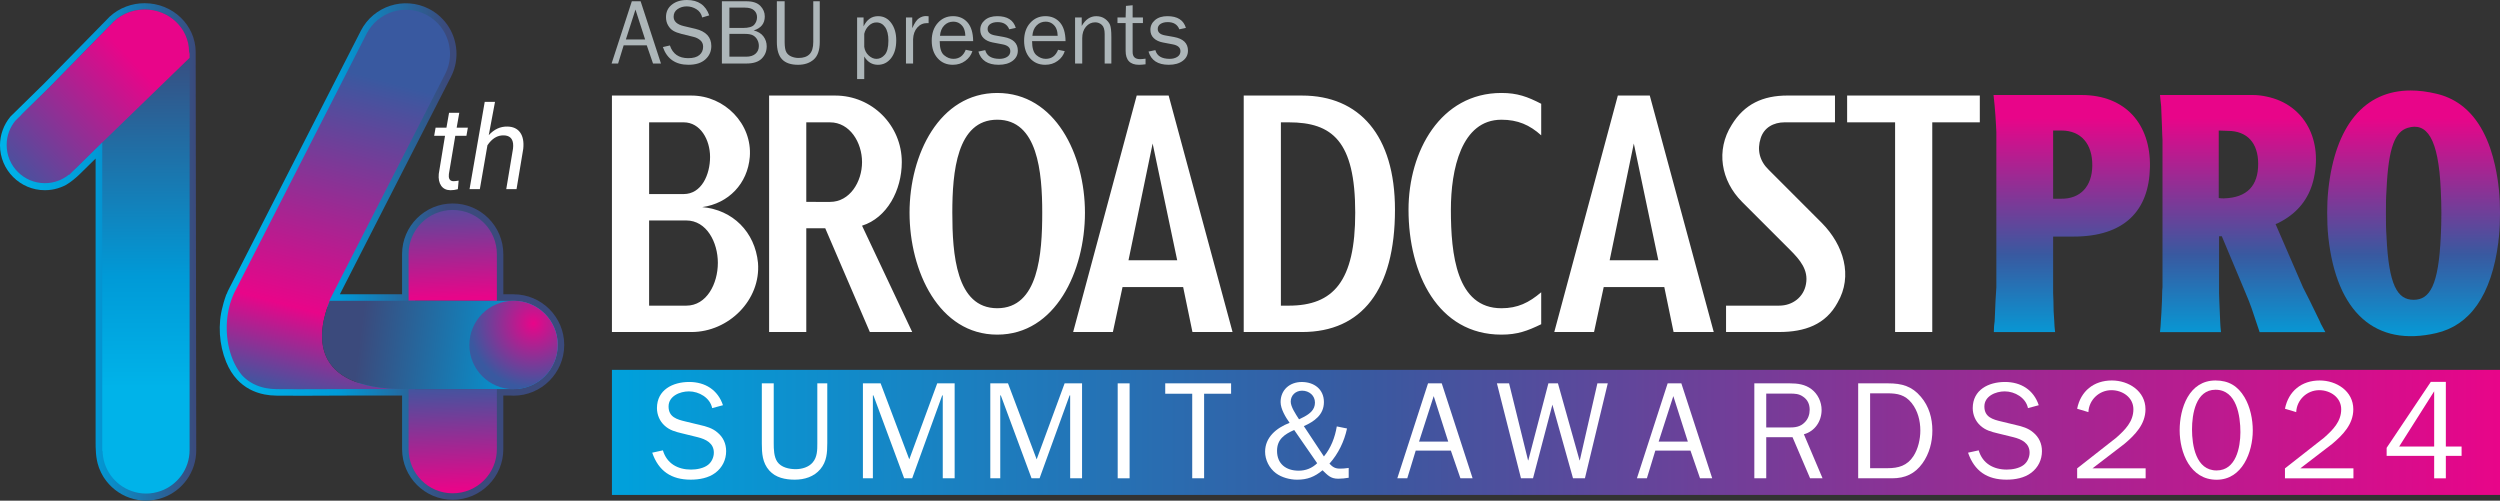 <svg xmlns="http://www.w3.org/2000/svg" xmlns:xlink="http://www.w3.org/1999/xlink" version="1.1" id="Layer_1" x="0px" y="0px" style="enable-background:new 0 0 1634.18 724;" xml:space="preserve" viewBox="45.42 206.49 1543.34 309.06">
<rect x="45.42" y="206.49" width="1543.34" height="309.06" fill="#333333" stroke="none"/>
<style type="text/css">
	.st0{fill:#FFFFFF;}
	.st1{fill:url(#SVGID_1_);}
	.st2{fill:url(#SVGID_00000114770387128470984910000002261316381442380429_);}
	.st3{fill:url(#SVGID_00000003787685213584049740000012377896913714818461_);}
	.st4{fill:url(#SVGID_00000036931336503579074150000010864680414099089839_);}
	.st5{fill:#ADB6B9;}
	.st6{fill:url(#SVGID_00000049928683831673358650000005834795468274877870_);}
	.st7{fill:url(#SVGID_00000129189275085777810850000002876357801412841890_);}
	.st8{fill:url(#SVGID_00000092437413010806708940000017794184813026994564_);}
	.st9{fill:url(#SVGID_00000033352797585573573450000006147232422105909401_);}
	.st10{fill:url(#SVGID_00000057114878548557116620000007286596306922828950_);}
	.st11{fill:url(#SVGID_00000005265504610105229360000006671195638350978183_);}
	.st12{fill:url(#SVGID_00000016049787467669647670000015026834730307572156_);}
	.st13{fill:url(#SVGID_00000106112436011864988700000009932437251233001613_);}
	.st14{fill:url(#SVGID_00000174593501471686004310000015650402664620559795_);}
	.st15{fill:url(#SVGID_00000183225300947929644770000011021542524978047117_);}
	.st16{fill:url(#SVGID_00000007409897287098575500000003538945900889577102_);}
	.st17{fill:url(#SVGID_00000026141244916739406830000005305111296333283988_);}
</style>
<g>
	<g>
		<path id="XMLID_00000008111910042147195540000003841492050126156186_" class="st0" d="M1267.63,282.01v-16.54h-81.91v16.54h29.61    v129.45h22.95V282.01H1267.63z M1178.22,282.01v-16.54h-29.37c-15.14,0-26.6,5.29-34.41,18.14c-9.86,15.61-6.66,34.43,6.41,47.5    l29.61,29.61c6.19,6.2,11.47,12.4,9.86,21.11c-1.38,8.04-8.26,13.34-16.53,13.34h-32.82v16.28h32.82    c15.83,0,28.69-4.6,36.02-18.13c9.64-16.52,3.69-35.59-9.62-49.1l-32.83-32.85c-5.73-5.5-7.34-12.38-5.03-19.5    c2.06-6.67,8.03-9.87,14.89-9.87H1178.22z M1039.12,367.17l14.91-72.09l15.14,72.09H1039.12z M1072.85,383.7l5.73,27.76h24.8    l-39.49-145.98h-19.72l-39.24,145.98h24.55l5.97-27.76H1072.85z M972.3,263.88c-37.62,0-57.35,36.03-57.35,72.08    c0,39.48,18.13,77.11,57.35,77.11c9.88,0,16.06-2.3,24.56-6.42v-19.73c-7.59,6.42-14.46,9.86-24.56,9.86    c-27.76,0-31.2-33.28-31.2-60.81c0-24.81,6.44-55.57,31.2-55.57c10.09,0,17.44,3.22,24.56,9.64v-19.49    C988.36,266.19,982.18,263.88,972.3,263.88 M840.98,282.01c26.85,0,41.07,11.48,41.07,55.78c0,42.46-13.53,57.39-41.07,57.39    h-4.82V282.01H840.98z M849.23,411.46c36.95,0,57.36-26.16,57.36-75.5c0-45.93-22.01-70.48-57.36-70.48h-36.02v145.98H849.23z     M742.08,367.17l14.91-72.09l15.16,72.09H742.08z M775.82,383.7l5.74,27.76h24.76l-39.45-145.98h-19.72l-39.24,145.98h24.53    l5.96-27.76H775.82z M633.32,337.79c0-25.03,2.74-57.4,27.74-57.4c25.01,0,27.77,32.37,27.77,57.4c0,25.46-2.3,58.98-27.77,58.98    C635.6,396.77,633.32,363.25,633.32,337.79 M715.2,337.79c0-35.8-18.33-73.91-54.14-73.91c-35.79,0-54.15,38.11-54.15,73.91    c0,36.04,18.12,75.28,54.15,75.28C697.08,413.07,715.2,373.83,715.2,337.79 M543.17,331.12v-49.1h14.68    c12.17,0,19.74,12.39,19.74,24.55c0,12.17-7.57,24.56-19.74,24.56H543.17z M577.59,345.82c15.37-4.82,24.54-21.81,24.54-39.26    c0-22.72-18.36-41.08-41.07-41.08h-40.84v145.98h22.95v-64.04h11.71l27.53,64.04h26.15L577.59,345.82z M469.08,342.59    c12.61,0,19.5,13.54,19.5,26.17c0,12.87-6.89,26.42-19.5,26.42h-22.94v-52.59H469.08z M467.48,282.01    c10.33,0,16.29,10.79,16.29,21.33c0,11.04-5.29,22.95-16.29,22.95h-21.33v-44.28H467.48z M472.29,411.46    c22.95,0,42.9-19.76,41.07-42.7c-1.85-19.04-15.61-32.8-34.43-34.41c16.3-2.3,27.99-14.46,29.37-31    c1.61-20.41-15.58-37.87-36.01-37.87h-49.1v145.98H472.29z"/>
		<linearGradient id="SVGID_1_" gradientUnits="userSpaceOnUse" x1="1324.385" y1="419.938" x2="1324.385" y2="279.115">
			<stop offset="4.960318e-04" style="stop-color:#00A1DC"/>
			<stop offset="0.4" style="stop-color:#3959A0"/>
			<stop offset="1" style="stop-color:#E80589"/>
		</linearGradient>
		<path class="st1" d="M1330.34,265.14h-54.24l0.34,3.24l0.35,3.46c0.34,4.07,0.7,8.33,0.86,12.2l0.19,4.06v4.69v91.05l-0.52,8.54    l-0.35,8.33l-0.18,4.07l-0.35,2.83l-0.16,3.89h37.83l-0.35-3.47l-0.17-3.25c-0.35-3.87-0.51-8.13-0.51-12.4l-0.19-4.88v-3.86    v-31.1h12.6c31.28,0,46.65-15.85,47.16-42.9C1373.18,283.42,1357.8,265.14,1330.34,265.14z M1317.72,329.17h-4.83v-42.1h5.2    c11.92,0,19.15,8.14,18.98,21.76C1336.91,321.44,1329.82,329.37,1317.72,329.17z"/>
		
			<linearGradient id="SVGID_00000058576249211493603660000015290407427016561053_" gradientUnits="userSpaceOnUse" x1="1429.89" y1="419.938" x2="1429.89" y2="279.115">
			<stop offset="4.960318e-04" style="stop-color:#00A1DC"/>
			<stop offset="0.4" style="stop-color:#3959A0"/>
			<stop offset="1" style="stop-color:#E80589"/>
		</linearGradient>
		<path style="fill:url(#SVGID_00000058576249211493603660000015290407427016561053_);" d="M1477.49,404.78l-4.66-9.55l-1.38-2.84    l-4.32-8.54l-16.92-39.01c1.19-0.42,2.4-1.04,3.45-1.64c10.54-5.71,16.92-14.24,19.68-24.6c6.56-25.41-5.19-47.57-28.49-52.45    c-2.77-0.62-5.69-1.01-8.64-1.01h-57.36l0.35,3.45l0.37,3.45c0.15,3.26,0.33,7.74,0.5,12.21l0.17,5.28l0.17,3.46v90.86l-0.17,1.83    l-0.17,6.71l-0.35,7.31l-0.34,5.09l-0.17,3.05l-0.35,3.68h37.65l-0.33-3.47l-0.18-3.25c-0.17-3.65-0.33-7.73-0.52-12.4l-0.16-5.09    v-3.45v-31.5h1.71l13.13,31.31l3.63,8.74c1.03,2.43,2.07,5.69,4.32,12.4l2.25,6.72h40.58l-2.76-5.12L1477.49,404.78z     M1418.24,328.96c-1.02,0-2.07,0-3.11-0.2v-41.68l5.53,0.2c12.08,0,18.82,7.53,18.82,20.35    C1439.48,321.04,1432.74,328.56,1418.24,328.96z"/>
		
			<linearGradient id="SVGID_00000158008215258403197700000016243846669170595975_" gradientUnits="userSpaceOnUse" x1="1535.411" y1="419.938" x2="1535.411" y2="279.115">
			<stop offset="4.960318e-04" style="stop-color:#00A1DC"/>
			<stop offset="0.4" style="stop-color:#3959A0"/>
			<stop offset="1" style="stop-color:#E80589"/>
		</linearGradient>
		<path style="fill:url(#SVGID_00000158008215258403197700000016243846669170595975_);" d="M1588.76,338    c0-4.69-0.16-9.59-0.67-14.49c-0.1-0.93-0.22-1.83-0.33-2.74v-0.15c-0.04-0.35-0.1-0.69-0.14-1.03c-0.05-0.37-0.1-0.73-0.15-1.1    c-0.11-0.8-0.23-1.59-0.36-2.37c-0.38-2.42-0.82-4.77-1.32-7.03c-0.04-0.17-0.07-0.34-0.11-0.51    c-3.17-14.24-9.37-28.99-21.62-37.72c-4.39-3.13-9.38-5.31-14.63-6.52c-5.58-1.33-10.85-1.99-15.82-1.99    c-28.44,0-46.59,21.54-50.85,61.34c-0.52,4.88-0.68,9.76-0.68,14.43c0,4.87,0.17,9.74,0.68,14.62    c5.01,46.76,29.18,68.1,66.68,59.37c20.46-4.74,34.08-22.88,38.33-56.32v-0.35c0.11-0.91,0.23-1.81,0.33-2.74    C1588.59,347.79,1588.76,342.89,1588.76,338z M1552.2,352.54c-1.38,30.09-6.74,39.03-16.77,39.03c-10.01,0-15.35-8.94-16.74-39.03    c-0.35-4.89-0.35-9.56-0.35-14.43c0-4.67,0-9.55,0.35-14.24c1.19-27.24,5.53-35.98,12.94-38.41c11.73-3.66,19.18,5.9,20.57,38.41    C1552.69,333.44,1552.69,342.79,1552.2,352.54z"/>
	</g>
	
		<linearGradient id="SVGID_00000080887988025174536470000018180807373982926232_" gradientUnits="userSpaceOnUse" x1="423.191" y1="473.421" x2="1588.761" y2="473.421">
		<stop offset="4.960318e-04" style="stop-color:#00A1DC"/>
		<stop offset="0.4" style="stop-color:#3959A0"/>
		<stop offset="1" style="stop-color:#E80589"/>
	</linearGradient>
	
		<rect x="423.19" y="434.81" style="fill:url(#SVGID_00000080887988025174536470000018180807373982926232_);" width="1165.57" height="77.22"/>
	<g>
		<path class="st0" d="M454.65,484.5c2.39,8.12,9.15,11.88,17.35,11.88c3.51,0,7.77-0.77,10.51-2.91c2.22-1.71,3.59-4.7,3.59-7.52    c0-5.9-4.87-8.29-10-9.57l-9.74-2.39c-3.93-0.94-7.52-1.88-10.6-4.7c-3.07-2.73-4.78-6.75-4.78-10.85    c0-11.28,9.74-16.15,19.91-16.15c9.82,0,17.68,4.87,20.84,14.35l-6.66,1.8c-1.28-6.41-8.12-10.34-14.36-10.34    c-5.55,0-12.56,2.9-12.56,9.31c0,6.57,5.13,8.03,10.59,9.31l8.8,2.13c3.84,0.85,7.69,1.96,10.68,4.53    c3.68,2.99,5.47,7.01,5.47,11.62c0,5.29-2.31,10.08-6.58,13.33c-4.27,3.25-10,4.27-15.29,4.27c-11.97,0-19.83-5.29-23.76-16.66    L454.65,484.5z"/>
		<path class="st0" d="M556.12,480.23c0,5.81-0.34,11.2-4.27,15.89c-3.93,4.7-9.82,6.49-15.8,6.49c-5.73,0-11.79-1.19-15.72-5.64    c-4.27-4.78-4.61-10.68-4.61-16.75v-37.08h7.35v37.08c0,3.5,0.09,8.29,2.22,11.37c2.39,3.5,7.35,4.53,11.36,4.53    c3.76,0,8.04-1.2,10.51-4.19c2.82-3.33,2.82-7.69,2.82-11.71v-37.08h6.15V480.23z"/>
		<path class="st0" d="M634.76,501.76h-7.34v-51.18h-0.34l-18.54,51.18h-4.95l-18.97-51.18h-0.34v51.18h-6.15v-58.61h10.93    l17.69,46.91L624,443.15h10.76V501.76z"/>
		<path class="st0" d="M713.41,501.76h-7.34v-51.18h-0.35l-18.54,51.18h-4.95l-18.97-51.18h-0.34v51.18h-6.15v-58.61h10.93    l17.69,46.91l17.26-46.91h10.76V501.76z"/>
		<path class="st0" d="M735.41,501.76v-58.61h7.35v58.61H735.41z"/>
		<path class="st0" d="M788.77,501.76h-7.35v-52.21h-16.66v-6.41h40.66v6.41h-16.66V501.76z"/>
		<path class="st0" d="M878.03,501.42c-2.14,0.34-4.36,0.6-6.5,0.6c-4.78,0-6.49-2.22-9.66-5.21c-4.87,4.02-9.31,5.81-15.72,5.81    c-4.44,0-9.57-1.37-13.07-4.01c-4.1-3.08-6.67-8.2-6.67-13.24c0-8.8,6.75-14.61,15.12-17.86c-2.39-3.33-5.55-8.54-5.55-12.81    c0-7.44,5.55-12.39,13.07-12.39c7.6,0,13.67,4.45,13.67,12.39c0,7.86-5.9,11.96-12.39,14.86l12.39,18.71    c4.36-5.3,6.84-11.79,7.95-18.54l6.32,1.28c-1.71,7.94-5.38,15.63-10.85,21.7c1.88,2.05,3.51,3.08,6.41,3.08    c1.45,0,3.33-0.08,5.47-0.43V501.42z M844.37,471.94c-5.98,2.64-10.59,5.72-10.59,12.9c0,8.03,5.56,12.22,13.33,12.22    c4.44,0,8.29-1.54,11.45-4.61L844.37,471.94z M847.36,465.36l3.25-1.63c3.42-1.88,6.58-4.27,6.58-8.71c0-4.36-3.59-7.35-7.95-7.35    c-3.93,0-7.01,2.81-7.01,6.75C842.23,457.59,845.22,462.03,847.36,465.36z"/>
		<path class="st0" d="M954.51,501.76h-7.52l-5.9-17.09h-21.7l-5.21,17.09h-6.15L927,443.15h8.46L954.51,501.76z M930.5,451.01    l-9.06,28.11h18.03L930.5,451.01z"/>
		<path class="st0" d="M1023.85,501.76h-7.35l-12.73-45.46l-11.96,45.46h-7.43l-14.86-58.61h7.51l11.71,47.51h0.17l12.39-47.51h5.9    l13.33,47.51h0.17l10.85-47.51h6.41L1023.85,501.76z"/>
		<path class="st0" d="M1102.43,501.76h-7.52l-5.9-17.09h-21.7l-5.21,17.09h-6.15l18.97-58.61h8.46L1102.43,501.76z M1078.42,451.01    l-9.06,28.11h18.03L1078.42,451.01z"/>
		<path class="st0" d="M1162.86,501.76l-10.85-25.38h-16.23v25.38h-7.35v-58.61h21.96c4.78,0,9.4,0.6,13.33,3.59    c3.93,2.99,6.24,7.86,6.24,12.82c0,6.92-4.1,13.16-10.94,15.03l11.53,27.17H1162.86z M1149.53,470.4c3.93,0,7.18-0.25,10.08-3.25    c2.05-2.05,2.99-4.87,2.99-7.69c0-3.42-1.28-6.24-4.1-8.11c-2.56-1.8-5.04-1.88-8.11-1.88h-14.61v20.93H1149.53z"/>
		<path class="st0" d="M1192.55,443.15h18.54c8.37,0,14.61,1.71,20.16,8.29c5.04,5.9,7.09,13.24,7.09,20.85    c0,7.18-1.88,14.27-6.07,20.16c-4.7,6.58-10.76,9.31-18.8,9.31h-20.93V443.15z M1210.67,495.52c6.75,0,12.13-1.54,15.97-7.43    c2.9-4.44,4.27-10.51,4.27-15.81c0-5.98-1.54-12.22-5.38-17c-4.01-5.04-8.72-5.98-14.86-5.98h-10.77v46.22H1210.67z"/>
		<path class="st0" d="M1266.93,484.5c2.39,8.12,9.14,11.88,17.34,11.88c3.5,0,7.77-0.77,10.5-2.91c2.22-1.71,3.59-4.7,3.59-7.52    c0-5.9-4.87-8.29-9.99-9.57l-9.74-2.39c-3.93-0.94-7.52-1.88-10.59-4.7c-3.08-2.73-4.78-6.75-4.78-10.85    c0-11.28,9.74-16.15,19.91-16.15c9.83,0,17.69,4.87,20.85,14.35l-6.66,1.8c-1.28-6.41-8.12-10.34-14.36-10.34    c-5.55,0-12.55,2.9-12.55,9.31c0,6.57,5.12,8.03,10.59,9.31l8.8,2.13c3.85,0.85,7.69,1.96,10.68,4.53    c3.67,2.99,5.47,7.01,5.47,11.62c0,5.29-2.3,10.08-6.58,13.33c-4.27,3.25-10,4.27-15.29,4.27c-11.96,0-19.82-5.29-23.75-16.66    L1266.93,484.5z"/>
	</g>
	<g>
		<path id="XMLID_00000075849261769292260720000014329659245800054930_" class="st5" d="M435.47,207.28l-12.49,38.41H427l3.43-11.22    h14.26l3.86,11.22h4.91l-12.56-38.41H435.47z M437.72,212.4l5.96,18.47h-11.89L437.72,212.4z"/>
		<g id="XMLID_00000083768638235500011170000010366157480810851207_">
			<g id="XMLID_00000056393313638181413150000004998546538378713762_">
				<path id="XMLID_00000011021367429423846070000002385401970271370133_" class="st5" d="M454.63,235.54l4.34-0.99      c1.74,5.24,5.52,7.85,11.34,7.85c3.04,0,5.33-0.64,6.87-1.93c1.54-1.29,2.3-3.02,2.3-5.18c0-1.63-0.58-2.95-1.75-3.96      c-1.18-0.99-2.53-1.68-4.06-2.05l-7.69-1.9c-1.99-0.51-3.62-1.12-4.88-1.86c-1.27-0.72-2.35-1.83-3.23-3.33      c-0.88-1.5-1.31-3.22-1.31-5.15c0-3.21,1.21-5.78,3.63-7.69c2.41-1.91,5.52-2.86,9.31-2.86c6.98,0,11.56,3.17,13.76,9.49      l-4.36,1.3c-0.5-2.27-1.69-3.95-3.57-5.11c-1.87-1.16-3.87-1.74-5.99-1.74c-2.1,0-3.97,0.56-5.61,1.67      c-1.64,1.11-2.46,2.7-2.46,4.72c0,2.84,2.08,4.77,6.24,5.77l7.18,1.69c6.56,1.58,9.85,5.12,9.85,10.61      c0,3.33-1.23,6.09-3.69,8.29c-2.48,2.21-5.94,3.3-10.44,3.3C462.44,246.48,457.18,242.84,454.63,235.54"/>
				<path id="XMLID_00000006700234588726134270000016143919621650889150_" class="st5" d="M495.71,241.49h10.31      c2.51,0,4.45-0.61,5.82-1.83c1.36-1.22,2.05-2.82,2.05-4.77c0-1.36-0.3-2.63-0.93-3.81c-0.62-1.18-1.5-2.07-2.61-2.72      c-1.13-0.63-2.81-0.95-5.04-0.95h-9.6V241.49z M495.71,223.75h8.36c3.47,0,5.79-0.67,6.95-1.98c1.16-1.33,1.74-2.88,1.74-4.66      c0-1.77-0.62-3.18-1.88-4.29c-1.23-1.09-3.1-1.62-5.58-1.62h-9.6V223.75z M491.07,245.69v-38.41h15.19      c3.83,0,6.66,0.94,8.51,2.8c1.84,1.88,2.78,4.06,2.78,6.54c0,4.36-2.27,7.24-6.82,8.66c2.71,0.7,4.71,1.94,6.03,3.73      c1.3,1.77,1.97,3.79,1.97,6.05c0,3.03-1.02,5.55-3.06,7.59c-2.03,2.04-5.18,3.05-9.41,3.05H491.07z"/>
				<path id="XMLID_00000061429700249880499570000005916348483589918618_" class="st5" d="M547.49,207.28h4v25.09      c0,5.04-1.23,8.66-3.71,10.84c-2.46,2.18-5.7,3.28-9.69,3.28c-4.46,0-7.74-1.13-9.88-3.38c-2.15-2.25-3.21-5.84-3.21-10.74      v-25.09h4.81v25.1c0,2.99,0.35,5.09,1.04,6.32c0.7,1.22,1.76,2.13,3.16,2.7c1.4,0.58,2.87,0.87,4.42,0.87      c2.96,0,5.21-0.77,6.75-2.33c1.53-1.55,2.3-4.07,2.3-7.55V207.28z"/>
				<path id="XMLID_00000153700561904160732620000012337550833960359561_" class="st5" d="M578.95,227.37v8.03      c0.28,2.14,1.19,3.91,2.72,5.33c1.55,1.39,3.14,2.1,4.82,2.1c1.94,0,3.64-0.84,5.13-2.53c1.5-1.7,2.24-4.61,2.24-8.76      c0-3.58-0.67-6.35-2.02-8.29c-1.35-1.93-3.14-2.91-5.38-2.91c-1.76,0-3.33,0.69-4.73,2.06      C580.32,223.76,579.4,225.42,578.95,227.37 M578.95,255.3h-4.41v-38.03h3.99v5.51c2.01-4.21,5-6.31,8.96-6.31      c3.37,0,6.06,1.41,8.12,4.21c2.06,2.82,3.09,6.36,3.09,10.67c0,4.65-1.06,8.32-3.17,11.04c-2.13,2.73-4.85,4.1-8.16,4.1      c-3.56,0-6.37-1.7-8.42-5.11V255.3z"/>
				<path id="XMLID_00000089551284592713486130000017716102836811565480_" class="st5" d="M609.12,245.69h-4.41v-28.42h3.87v6.63      c1.37-3.13,2.74-5.16,4.13-6.09c1.38-0.93,2.79-1.4,4.23-1.4c0.43,0,1.03,0.04,1.74,0.12v4.22h-0.91      c-2.43,0-4.46,0.91-6.07,2.74c-1.61,1.82-2.48,4.21-2.6,7.17V245.69z"/>
				<path id="XMLID_00000107547463253259608060000000666435836289250182_" class="st5" d="M641.34,228.58      c-0.03-1.59-0.29-3.01-0.78-4.24c-0.48-1.24-1.32-2.3-2.47-3.17c-1.17-0.88-2.56-1.31-4.2-1.31c-2.19,0-4.06,0.79-5.59,2.36      c-1.52,1.57-2.39,3.7-2.58,6.36H641.34z M641.6,237.22l4.11,0.85c-0.75,2.43-2.22,4.43-4.4,6.02c-2.16,1.6-4.74,2.4-7.67,2.4      c-3.89,0-7.03-1.37-9.43-4.1c-2.41-2.73-3.6-6.32-3.6-10.76c0-4.52,1.24-8.18,3.74-10.97c2.5-2.79,5.62-4.19,9.39-4.19      c3.72,0,6.71,1.29,8.96,3.86c2.27,2.58,3.43,6.42,3.49,11.54h-20.66c0,4.3,0.9,7.2,2.7,8.69c1.8,1.51,3.7,2.26,5.71,2.26      C637.56,242.83,640.12,240.96,641.6,237.22"/>
				<path id="XMLID_00000054972945411671135090000006609386282780550832_" class="st5" d="M649.41,238.32l4.22-0.88      c0.94,3.58,3.91,5.38,8.9,5.38c1.84,0,3.39-0.42,4.68-1.24c1.27-0.83,1.91-1.99,1.91-3.49c0-2.23-1.63-3.65-4.87-4.24      l-5.99-1.14c-2.35-0.45-4.21-1.32-5.6-2.65c-1.4-1.32-2.09-3.04-2.09-5.2c0-2.39,0.96-4.38,2.85-5.98      c1.89-1.61,4.45-2.41,7.65-2.41c6.18,0,9.98,2.41,11.43,7.24l-4.05,0.88c-1.16-2.97-3.56-4.45-7.18-4.45      c-1.81,0-3.27,0.37-4.43,1.11c-1.16,0.75-1.73,1.78-1.73,3.11c0,2.09,1.47,3.41,4.42,3.96l5.53,0.99c5.8,1.05,8.7,3.87,8.7,8.43      c0,2.61-1.09,4.72-3.25,6.33c-2.15,1.6-5.02,2.41-8.6,2.41C655.17,246.49,651,243.76,649.41,238.32"/>
				<path id="XMLID_00000157308815466749300150000012077868427881731736_" class="st5" d="M698.37,228.58      c-0.04-1.59-0.3-3.01-0.79-4.24c-0.48-1.24-1.32-2.3-2.47-3.17c-1.17-0.88-2.56-1.31-4.2-1.31c-2.19,0-4.04,0.79-5.58,2.36      c-1.53,1.57-2.38,3.7-2.58,6.36H698.37z M698.62,237.22l4.11,0.85c-0.75,2.43-2.2,4.43-4.39,6.02c-2.17,1.6-4.73,2.4-7.68,2.4      c-3.89,0-7.02-1.37-9.42-4.1c-2.4-2.73-3.6-6.32-3.6-10.76c0-4.52,1.24-8.18,3.74-10.97c2.49-2.79,5.62-4.19,9.39-4.19      c3.72,0,6.7,1.29,8.97,3.86c2.26,2.58,3.41,6.42,3.48,11.54h-20.66c0,4.3,0.9,7.2,2.7,8.69c1.8,1.51,3.7,2.26,5.71,2.26      C694.59,242.83,697.14,240.96,698.62,237.22"/>
				<path id="XMLID_00000132087037321560192510000001617795277240693397_" class="st5" d="M731.5,245.69h-4.13v-18.26      c0-2.63-0.58-4.48-1.72-5.54c-1.14-1.08-2.54-1.61-4.16-1.61c-2.25,0-4.14,0.91-5.67,2.7c-1.54,1.8-2.3,4.17-2.3,7.12v15.59      h-4.42v-28.42h4.11v5.23c2.32-4.02,5.3-6.02,8.98-6.02c2.12,0,3.92,0.54,5.43,1.65c1.48,1.11,2.51,2.33,3.05,3.7      c0.56,1.37,0.83,3.85,0.83,7.43V245.69z"/>
				<path id="XMLID_00000132807017934594081930000016566819331403734974_" class="st5" d="M752.61,242.7v3.48      c-1.56,0.21-2.91,0.31-4.05,0.31c-5.51,0-8.25-2.88-8.25-8.62v-17.14h-5.03v-3.45h5.03l0.2-7.15l4.12-0.4v7.55h6.36v3.45h-6.36      v17.87c0,2.93,1.52,4.4,4.56,4.4C750.19,243,751.32,242.89,752.61,242.7"/>
				<path id="XMLID_00000093899612264107926840000013610389531146373285_" class="st5" d="M754.44,238.32l4.23-0.88      c0.94,3.58,3.9,5.38,8.9,5.38c1.83,0,3.39-0.42,4.67-1.24c1.27-0.83,1.91-1.99,1.91-3.49c0-2.23-1.62-3.65-4.87-4.24l-6-1.14      c-2.33-0.45-4.2-1.32-5.59-2.65c-1.4-1.32-2.09-3.04-2.09-5.2c0-2.39,0.96-4.38,2.85-5.98c1.89-1.61,4.45-2.41,7.65-2.41      c6.18,0,9.98,2.41,11.42,7.24l-4.05,0.88c-1.16-2.97-3.56-4.45-7.18-4.45c-1.8,0-3.27,0.37-4.43,1.11      c-1.15,0.75-1.73,1.78-1.73,3.11c0,2.09,1.47,3.41,4.42,3.96l5.54,0.99c5.81,1.05,8.7,3.87,8.7,8.43c0,2.61-1.07,4.72-3.24,6.33      c-2.15,1.6-5.03,2.41-8.61,2.41C760.21,246.49,756.04,243.76,754.44,238.32"/>
			</g>
		</g>
	</g>
	<g>
		
			<linearGradient id="SVGID_00000029763288937275153940000010290166241774021307_" gradientUnits="userSpaceOnUse" x1="45.419" y1="362" x2="166.553" y2="362">
			<stop offset="0" style="stop-color:#00B3E9"/>
			<stop offset="0.481" style="stop-color:#009AD7"/>
			<stop offset="1" style="stop-color:#3B4A7C"/>
		</linearGradient>
		<path style="fill:url(#SVGID_00000029763288937275153940000010290166241774021307_);" d="M166.22,238.49    c-0.13-16.58-14.2-30.02-31.47-30.02c-8.05,0-15.65,2.92-21.43,8.13l-0.01-0.01l-0.23,0.23c-0.79,0.73-1.54,1.5-2.26,2.31    L72.5,258.22l-20.57,20.17l-0.13,0.16c-4.11,4.96-6.38,11.24-6.38,17.67c0,15.27,12.43,27.69,27.7,27.69    c1.41,0,2.81-0.11,4.2-0.32c0,0,0.02,0,0.07-0.01c0.02,0,0.04,0,0.06-0.01c0,0,0.01,0,0.01,0c-0.02,0-0.05,0.01-0.07,0.01    c2.4-0.38,4.74-1.07,6.96-2.05c0.62-0.27,1.22-0.56,1.82-0.88c0.01-0.01,0.03-0.02,0.04-0.02c2.99-1.75,6.18-4.47,8.06-6.28    c0.06-0.06,0.12-0.12,0.18-0.17l9.99-9.81v172.56l0,1.22c-0.01,5.44-0.02,11.06,1.94,16.64l0.08,0.22    c0.07,0.18,0.13,0.37,0.19,0.53c0.68,1.82,1.54,3.57,2.54,5.19l0.07,0.11c0.09,0.14,0.17,0.28,0.25,0.4    c0.03,0.05,0.07,0.1,0.1,0.15c3.72,5.72,9.3,10.12,15.74,12.38c3.37,1.18,6.81,1.78,10.24,1.78c3.44,0,6.89-0.6,10.26-1.78    c12.39-4.36,20.71-16.09,20.71-29.2"/>
		<g>
			
				<linearGradient id="SVGID_00000027599364903674584650000006770791865765334448_" gradientUnits="userSpaceOnUse" x1="110.88" y1="445.764" x2="110.331" y2="233.51">
				<stop offset="0" style="stop-color:#00B3E9"/>
				<stop offset="0.322" style="stop-color:#009AD7"/>
				<stop offset="1" style="stop-color:#3B4A7C"/>
			</linearGradient>
			<path style="fill:url(#SVGID_00000027599364903674584650000006770791865765334448_);" d="M162.04,239.82     c0.03-0.45,0.08-0.89,0.08-1.33c0-14.44-12.25-26.14-27.36-26.14c-8.67,0-16.37,3.86-21.37,9.86c-0.04,0-0.04,0-0.05-0.01     l-37.93,38.7l-17.06,16.72c4.04-3.25,9.17-5.21,14.78-5.21c13.01,0,23.59,10.55,23.59,23.58c0,7.4-3.42,13.98-8.75,18.31     c0.04,0.03,0.08,0.08,0.13,0.11l20.45-20.07v190.69c0.08-0.04,0.13-0.09,0.2-0.11c0-0.18,0-0.38,0-0.59     c0,11.73,7.5,21.64,17.96,25.32c2.79,0.98,5.77,1.54,8.88,1.54c3.13,0,6.1-0.57,8.9-1.54c10.45-3.68,17.97-13.59,17.97-25.32     V238.29C162.33,238.81,162.17,239.31,162.04,239.82z"/>
			
				<linearGradient id="SVGID_00000143609356121725011830000016023919616226699921_" gradientUnits="userSpaceOnUse" x1="30.043" y1="335.058" x2="126.894" y2="243.441">
				<stop offset="0.169" style="stop-color:#3959A0"/>
				<stop offset="1" style="stop-color:#E80589"/>
			</linearGradient>
			<path style="fill:url(#SVGID_00000143609356121725011830000016023919616226699921_);" d="M162.04,239.82     c0.03-0.45,0.08-0.89,0.08-1.33c0-14.44-12.25-26.14-27.36-26.14c-8.67,0-16.37,3.86-21.37,9.86c-0.04,0-0.04,0-0.05-0.01     l-37.93,38.7l-17.06,16.72l-3.39,3.32c-3.39,4.09-5.43,9.32-5.43,15.05c0,13.03,10.56,23.58,23.6,23.58     c5.63,0,10.8-1.98,14.86-5.28c0.03,0.03,0.08,0.08,0.11,0.11l10.18-9.99l0.05-0.06l10.22-10.03v0.13l53.9-52.26v-3.92     C162.33,238.81,162.17,239.31,162.04,239.82z"/>
		</g>
	</g>
	<g>
		<path class="st0" d="M328.95,276.1l-1.61,9.19h6.91l-0.88,5.02h-6.88l-3.96,23.61c-0.07,0.61-0.08,1.17-0.04,1.68    c0.16,1.82,1.16,2.74,2.98,2.74c0.77,0,1.8-0.12,3.09-0.35l-0.49,5.3c-1.52,0.42-3.06,0.63-4.63,0.63    c-2.53-0.05-4.42-0.98-5.68-2.79c-1.26-1.81-1.75-4.25-1.47-7.31l3.86-23.5h-6.7l0.88-5.02h6.7l1.61-9.19H328.95z"/>
		<path class="st0" d="M347.15,289.92c3.32-3.62,7.14-5.39,11.47-5.3c3.55,0.05,6.19,1.27,7.91,3.67c1.72,2.4,2.36,5.76,1.91,10.09    l-4.14,24.87h-6.35l4.17-24.98c0.14-1.15,0.15-2.21,0.04-3.19c-0.4-3.27-2.33-4.95-5.79-5.02c-3.88-0.09-7.23,1.94-10.03,6.1    l-4.7,27.08h-6.35l9.37-53.88h6.35L347.15,289.92z"/>
	</g>
	<g>
		<path class="st0" d="M1370,501.79h-42.28v-6.16l24.13-18.92c5.38-4.77,10.59-9.9,10.59-17.54c0-7.38-6.77-11.81-13.54-11.81    c-7.64,0-13.89,5.99-14.24,13.54l-6.95-2.08c2.17-10.85,10.24-17.45,21.44-17.45c10.33,0,20.75,6.51,20.75,17.8    c0,9.2-6.42,15.8-13.02,21.35l-19.71,15.1H1370V501.79z"/>
		<path class="st0" d="M1391,472.1c0-13.54,5.73-30.73,22.14-30.73c8.16,0,13.8,3.47,17.88,10.33c3.56,5.99,5.12,13.63,5.12,20.57    c0,13.2-6.42,30.38-22.31,30.38C1397.42,502.66,1391,485.81,1391,472.1z M1428.5,473.31c0-9.98-2.26-26.22-15.37-26.22    c-12.24,0-14.5,15.19-14.5,24.48c0,9.81,2.34,25.35,15.19,25.35C1425.81,496.93,1428.5,482.6,1428.5,473.31z"/>
		<path class="st0" d="M1498.29,501.79h-42.28v-6.16l24.13-18.92c5.38-4.77,10.59-9.9,10.59-17.54c0-7.38-6.77-11.81-13.54-11.81    c-7.64,0-13.89,5.99-14.24,13.54l-6.94-2.08c2.17-10.85,10.24-17.45,21.44-17.45c10.33,0,20.75,6.51,20.75,17.8    c0,9.2-6.42,15.8-13.02,21.35l-19.71,15.1h32.81V501.79z"/>
		<path class="st0" d="M1548.12,501.79V487.9h-29.34v-4.95l27.26-40.71h9.29v39.93h9.72v5.73h-9.72v13.89H1548.12z M1548.12,448.05    l-21.62,34.12h21.62V448.05z"/>
	</g>
	<g>
		
			<linearGradient id="SVGID_00000121960267626193233890000012937331797401112761_" gradientUnits="userSpaceOnUse" x1="192.604" y1="361.768" x2="321.091" y2="361.768">
			<stop offset="0" style="stop-color:#00B3E9"/>
			<stop offset="0.481" style="stop-color:#009AD7"/>
			<stop offset="1" style="stop-color:#3B4A7C"/>
		</linearGradient>
		<path style="fill:url(#SVGID_00000121960267626193233890000012937331797401112761_);" d="M324.9,515.02    c-17.23,0-31.25-14.02-31.25-31.25v-33.11h-26.8c-6.24,0-12.46,0.03-18.69,0.07c-10.48,0.06-21.32,0.11-32,0    c-2.55-0.02-5.04-0.26-7.39-0.72c-6.76-1.31-12.43-4.38-16.88-9.12c-2.81-3-5.1-6.67-6.83-10.9c-4.43-10.87-5.21-23.44-2.15-34.47    c0.04-0.12,0.06-0.24,0.09-0.36l0.25-0.97c-0.01,0.03-0.02,0.09-0.04,0.16c0.1-0.43,0.2-0.75,0.29-1.08l0.02-0.08    c0.02-0.08,0.05-0.18,0.09-0.29c0.03-0.09,0.05-0.18,0.08-0.27l0.08-0.26c0.04-0.16,0.09-0.31,0.14-0.46    c0.09-0.33,0.2-0.67,0.32-1l0.92-2.73h0.11c0.17-0.41,0.34-0.83,0.52-1.25v-0.06l0.38-0.81c0,0,0,0,0-0.01l0.27-0.56    c0.09-0.19,0.19-0.38,0.29-0.57c0.13-0.27,0.27-0.54,0.41-0.81l0.55-1.06l80.47-157.51c7.84-15.34,26.7-21.45,42.04-13.61    c10.51,5.37,17.04,16.05,17.04,27.85c0,4.97-1.15,9.74-3.43,14.19l-68.57,134.2h38.41v-24.82c0-17.23,14.02-31.25,31.25-31.25    s31.25,14.02,31.25,31.25v24.82h6.35c17.23,0,31.25,14.01,31.25,31.24v0.12c-0.04,17.22-14.06,31.22-31.29,31.22    c-0.72,0-1.49-0.03-2.33-0.09h-3.98v33.11C356.15,501,342.13,515.02,324.9,515.02z M266.86,442.66h34.8v41.11    c0,12.82,10.43,23.25,23.25,23.25s23.25-10.43,23.25-23.25v-41.11l12.45,0.01c0.69,0.05,1.3,0.08,1.86,0.08    c12.81,0,23.24-10.39,23.29-23.19v-0.26c-0.06-12.77-10.46-23.13-23.25-23.13h-14.35v-32.82c0-12.82-10.43-23.25-23.25-23.25    s-23.25,10.43-23.25,23.25v32.82h-59.48l74.51-145.84c1.69-3.31,2.55-6.86,2.55-10.55c0-8.79-4.86-16.73-12.68-20.73    c-11.41-5.82-25.45-1.28-31.28,10.13L194.8,386.71l-0.56,1.08c-0.11,0.21-0.22,0.43-0.32,0.64l-0.05,0.1    c-0.03,0.05-0.05,0.1-0.08,0.15v0.74l-0.66,0.68c-0.5,1.16-0.93,2.27-1.29,3.36l-0.19,0.57c-0.01,0.03-0.01,0.05-0.02,0.08    l-0.12,0.4c-0.04,0.16-0.09,0.31-0.14,0.46l-0.21,0.68c-0.05,0.17-0.09,0.32-0.13,0.49c-0.02,0.09-0.06,0.22-0.1,0.37    c-0.03,0.12-0.05,0.23-0.08,0.35c-0.02,0.08-0.04,0.17-0.07,0.25c-0.04,0.18-0.09,0.37-0.14,0.56    c-2.56,9.23-1.87,20.18,1.85,29.31c1.35,3.32,3.12,6.16,5.26,8.45c3.26,3.48,7.49,5.75,12.56,6.74c1.88,0.37,3.88,0.56,5.94,0.58    c10.62,0.11,21.43,0.05,31.88,0C254.37,442.69,260.61,442.66,266.86,442.66z"/>
		
			<linearGradient id="SVGID_00000145748329145486265890000005498124314775570855_" gradientUnits="userSpaceOnUse" x1="323.236" y1="309.784" x2="325.218" y2="390.371">
			<stop offset="0.169" style="stop-color:#3959A0"/>
			<stop offset="1" style="stop-color:#E80589"/>
		</linearGradient>
		<path style="fill:url(#SVGID_00000145748329145486265890000005498124314775570855_);" d="M352.15,363.35v28.82h-54.5v-28.82    c0-15.05,12.2-27.25,27.25-27.25c7.53,0,14.34,3.05,19.27,7.98C349.1,349.01,352.15,355.83,352.15,363.35z"/>
		
			<linearGradient id="SVGID_00000161608239115548432650000012350057686513469352_" gradientUnits="userSpaceOnUse" x1="323.993" y1="428.632" x2="325.974" y2="508.559">
			<stop offset="0.169" style="stop-color:#3959A0"/>
			<stop offset="1" style="stop-color:#E80589"/>
		</linearGradient>
		<path style="fill:url(#SVGID_00000161608239115548432650000012350057686513469352_);" d="M352.15,446.66v37.11    c0,15.05-12.2,27.25-27.25,27.25s-27.25-12.2-27.25-27.25v-37.11H352.15z"/>
		
			<linearGradient id="SVGID_00000090271062275669173570000000548117025935022222_" gradientUnits="userSpaceOnUse" x1="297.654" y1="419.416" x2="352.154" y2="419.416">
			<stop offset="0.169" style="stop-color:#3959A0"/>
			<stop offset="1" style="stop-color:#E80589"/>
		</linearGradient>
		
			<rect x="297.65" y="392.17" style="fill:url(#SVGID_00000090271062275669173570000000548117025935022222_);" width="54.5" height="54.49"/>
		
			<linearGradient id="SVGID_00000092422007736768168180000004769879627366643361_" gradientUnits="userSpaceOnUse" x1="295.132" y1="216.685" x2="232.38" y2="453.822">
			<stop offset="0.169" style="stop-color:#3959A0"/>
			<stop offset="0.777" style="stop-color:#E80589"/>
			<stop offset="0.928" style="stop-color:#6F3F99"/>
			<stop offset="1" style="stop-color:#3959A0"/>
		</linearGradient>
		<path style="fill:url(#SVGID_00000092422007736768168180000004769879627366643361_);" d="M250.61,388.45l-1.9,3.72H249    c-8.05,19.92-12.91,54.49,46.04,54.49h-28.19c-16.91,0-33.77,0.24-50.65,0.07c-2.32-0.02-4.54-0.24-6.66-0.65h-0.01    c-5.5-1.07-10.2-3.45-13.97-7.17c-0.25-0.25-0.5-0.5-0.74-0.76c-0.02-0.03-0.04-0.05-0.06-0.08c-0.04-0.05-0.09-0.1-0.13-0.16    c-0.06-0.07-0.12-0.14-0.17-0.21c-0.1-0.13-0.21-0.26-0.31-0.4c-0.29-0.35-0.56-0.72-0.81-1.09c-0.05-0.06-0.09-0.12-0.14-0.19    c-0.03-0.04-0.06-0.08-0.09-0.13c-0.26-0.37-0.51-0.74-0.75-1.13c-0.12-0.17-0.23-0.36-0.34-0.54c-0.03-0.04-0.05-0.09-0.08-0.13    c-0.05-0.07-0.09-0.14-0.13-0.21c-0.22-0.37-0.44-0.76-0.66-1.15c-0.2-0.36-0.4-0.73-0.59-1.11c-0.03-0.05-0.06-0.11-0.08-0.16    c-0.01-0.02-0.02-0.03-0.03-0.05c-0.21-0.41-0.41-0.83-0.61-1.26c-0.04-0.09-0.09-0.19-0.13-0.28c-0.14-0.3-0.27-0.61-0.4-0.92    c0-0.01-0.01-0.01-0.01-0.02c-0.1-0.21-0.19-0.43-0.28-0.66c-0.04-0.1-0.08-0.2-0.11-0.3c-0.05-0.12-0.1-0.24-0.15-0.36    c-0.02-0.05-0.04-0.11-0.06-0.16c-0.14-0.36-0.28-0.73-0.4-1.1c-0.01-0.02-0.01-0.03-0.02-0.05c0-0.01-0.01-0.03-0.01-0.04    c-0.11-0.29-0.21-0.59-0.31-0.88c-0.01-0.04-0.03-0.09-0.04-0.13c-0.12-0.37-0.24-0.74-0.35-1.11c-0.06-0.2-0.12-0.41-0.18-0.62    c-0.07-0.24-0.14-0.48-0.2-0.72c-0.06-0.24-0.13-0.49-0.19-0.73c-0.1-0.37-0.19-0.74-0.27-1.11c-0.11-0.47-0.21-0.95-0.31-1.44    c-0.03-0.15-0.06-0.3-0.09-0.46c-0.09-0.47-0.17-0.94-0.25-1.41c-0.09-0.56-0.17-1.13-0.24-1.7c-0.07-0.56-0.14-1.13-0.2-1.7    c-0.06-0.65-0.11-1.32-0.15-1.98c-0.03-0.53-0.05-1.05-0.07-1.58c-0.02-0.58-0.03-1.17-0.03-1.76v-0.04c0-0.6,0.01-1.19,0.03-1.78    v-0.21c0.02-0.45,0.04-0.9,0.07-1.35c0-0.06,0.01-0.12,0.01-0.17c0.02-0.25,0.03-0.5,0.06-0.76c0-0.06,0-0.12,0.01-0.17    c0.03-0.44,0.07-0.88,0.12-1.31c0.07-0.63,0.14-1.25,0.23-1.87c0.05-0.37,0.1-0.73,0.16-1.1c0-0.03,0.01-0.06,0.02-0.09    c0.01-0.1,0.03-0.2,0.05-0.3c0.08-0.51,0.17-1.02,0.28-1.52c0.03-0.17,0.07-0.34,0.1-0.51c0.11-0.52,0.22-1.03,0.35-1.53    l0.03-0.15c0.02-0.06,0.04-0.13,0.05-0.19c0.04-0.14,0.07-0.28,0.1-0.42c0.03-0.09,0.06-0.18,0.08-0.27    c0.03-0.09,0.05-0.18,0.08-0.27c0.04-0.2,0.09-0.39,0.15-0.58c0.02-0.06,0.03-0.12,0.06-0.18c0.07-0.25,0.15-0.49,0.22-0.74    c0.03-0.12,0.07-0.23,0.11-0.35c0.08-0.3,0.18-0.6,0.28-0.9h0.01c0.51-1.51,1.09-2.95,1.71-4.34c0.02-0.02,0.03-0.04,0.03-0.07    c0.17-0.36,0.34-0.71,0.52-1.06c0.12-0.25,0.25-0.5,0.38-0.75l0.55-1.06l80.48-157.53c6.85-13.4,23.26-18.71,36.66-11.87    c9.43,4.82,14.86,14.38,14.86,24.29c0,4.17-0.96,8.4-2.99,12.37l-69.63,136.28C250.61,388.44,250.61,388.44,250.61,388.45z"/>
		
			<linearGradient id="SVGID_00000055671019851484508300000012037113155768885130_" gradientUnits="userSpaceOnUse" x1="483.245" y1="439.241" x2="267.906" y2="412.159">
			<stop offset="0" style="stop-color:#00B3E9"/>
			<stop offset="0.522" style="stop-color:#009AD7"/>
			<stop offset="1" style="stop-color:#3B4A7C"/>
		</linearGradient>
		<path style="fill:url(#SVGID_00000055671019851484508300000012037113155768885130_);" d="M389.74,419.41    c0,7.52-3.05,14.34-7.98,19.27s-11.75,7.98-19.27,7.98h-67.45c-58.95,0-54.09-34.57-46.04-54.49h113.49    C377.54,392.17,389.74,404.37,389.74,419.41z"/>
		
			<radialGradient id="SVGID_00000029736036007596381070000000643074721371736478_" cx="374.822" cy="406.073" r="48.216" gradientUnits="userSpaceOnUse">
			<stop offset="0" style="stop-color:#E80589"/>
			<stop offset="0.831" style="stop-color:#3959A0"/>
		</radialGradient>
		<circle style="fill:url(#SVGID_00000029736036007596381070000000643074721371736478_);" cx="362.46" cy="419.46" r="27.29"/>
		
			<linearGradient id="SVGID_00000073707179492676815570000003696542692187377326_" gradientUnits="userSpaceOnUse" x1="248.999" y1="390.312" x2="250.609" y2="390.312">
			<stop offset="0.169" style="stop-color:#3959A0"/>
			<stop offset="1" style="stop-color:#E80589"/>
		</linearGradient>
		<path style="fill:url(#SVGID_00000073707179492676815570000003696542692187377326_);" d="M250.61,388.45    c-0.54,1.17-1.08,2.41-1.61,3.72"/>
		
			<linearGradient id="SVGID_00000028296391170365592070000006851003531653907874_" gradientUnits="userSpaceOnUse" x1="250.619" y1="387.062" x2="251.939" y2="387.062">
			<stop offset="0.169" style="stop-color:#3959A0"/>
			<stop offset="1" style="stop-color:#E80589"/>
		</linearGradient>
		<path style="fill:url(#SVGID_00000028296391170365592070000006851003531653907874_);" d="M251.94,385.69    c-0.43,0.85-0.88,1.77-1.32,2.74"/>
	</g>
</g>
</svg>